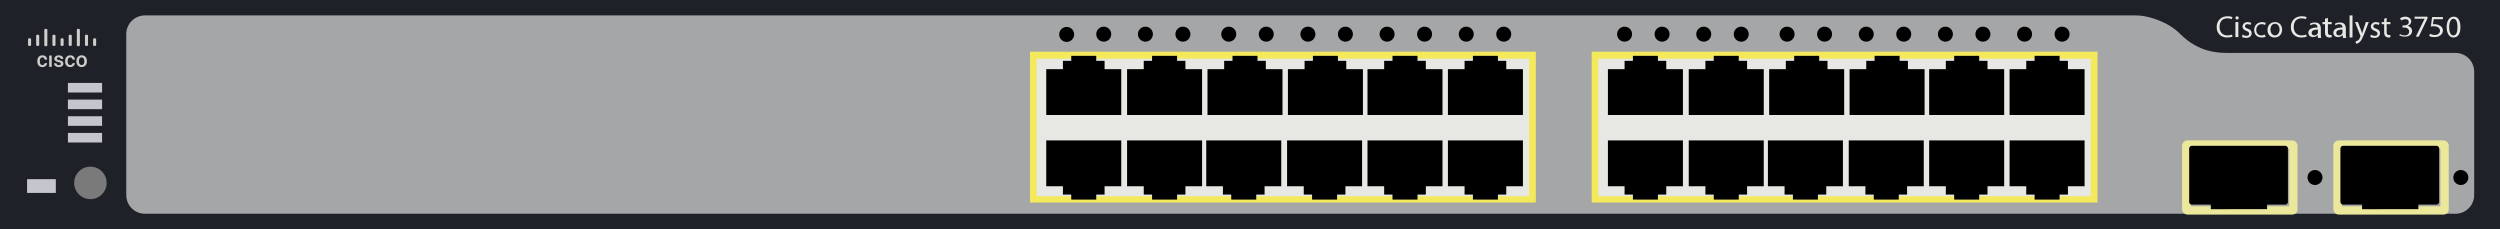 <?xml version="1.0" encoding="utf-8"?>
<!-- Copyright 2022 Virtual Console LLC. All rights reserved. Generator: Adobe Illustrator 23.1.0, SVG Export Plug-In . SVG Version: 6.00 Build 0)  -->
<svg version="1.1" id="Cisco_Catalyst_3750V2-24PS" xmlns="http://www.w3.org/2000/svg" xmlns:xlink="http://www.w3.org/1999/xlink"
	 x="0px" y="0px" viewBox="0 0 600 55" style="enable-background:new 0 0 600 55;" xml:space="preserve">
<style type="text/css">
	.st0{fill:#1F2129;}
	.st1{fill:#A4A6A8;}
	.st2{fill:#F4E95B;}
	.st3{fill:#E7E7E3;}
	.st4{fill:#7A7A7A;}
	.st5{fill:#C5C6CD;}
	.st6{fill:#EBE89B;}
	.st7{fill:#CDCECA;}
</style>
<rect y="0" class="st0" width="600" height="55"/>
<path class="st1" d="M523.3,8.2c-3-3.1-8-4.5-10.5-4.5h-478c-2.5,0-4.5,2-4.5,4.5v38.6
	c0,2.5,2,4.5,4.5,4.5H514.5h2.7h72.1c2.5,0,4.5-2,4.5-4.5V17.2c0-2.5-2-4.5-4.5-4.5h-54.6
	C532.4,12.7,527.7,12.6,523.3,8.2z"/>
<g>
	<rect x="247.2" y="12.4" class="st2" width="121.4" height="36.2"/>
	<rect x="248.8" y="14.1" class="st3" width="118.2" height="33"/>
	<g>
		<polygon points="265.1,16.6 265.1,14.6 263.1,14.6 263.1,13.4 
			257.1,13.4 257.1,14.6 255.1,14.6 255.1,16.6 251.1,16.6 
			251.1,27.6 269.1,27.6 269.1,16.6 		"/>
		<polygon points="284.5,16.6 284.5,14.6 282.5,14.6 282.5,13.4 276.5,13.4 276.5,14.6 
			274.5,14.6 274.5,16.6 270.5,16.6 270.5,27.6 288.5,27.6 288.5,16.6 		"/>
		<polygon points="303.8,16.6 303.8,14.6 301.8,14.6 301.8,13.4 
			295.8,13.4 295.8,14.6 293.8,14.6 293.8,16.6 289.8,16.6 
			289.8,27.6 307.8,27.6 307.8,16.6 		"/>
		<polygon points="323.1,16.6 323.1,14.6 321.1,14.6 321.1,13.4 
			315.1,13.4 315.1,14.6 313.1,14.6 313.1,16.6 309.1,16.6 
			309.1,27.6 327.1,27.6 327.1,16.6 		"/>
		<polygon points="342.2,16.6 342.2,14.6 340.2,14.6 340.2,13.4 
			334.2,13.4 334.2,14.6 332.2,14.6 332.2,16.6 328.2,16.6 
			328.2,27.6 346.2,27.6 346.2,16.6 		"/>
		<polygon points="361.5,16.6 361.5,14.6 359.5,14.6 359.5,13.4 353.5,13.4 353.5,14.6 
			351.5,14.6 351.5,16.6 347.5,16.6 347.5,27.6 365.5,27.6 365.5,16.6 		"/>
	</g>
	<g>
		<polygon points="351.5,44.7 351.5,46.7 353.5,46.7 353.5,47.9 359.5,47.9 359.5,46.7 
			361.5,46.7 361.5,44.7 365.5,44.7 365.5,33.7 347.5,33.7 347.5,44.7 		"/>
		<polygon points="332.2,44.7 332.2,46.7 334.2,46.7 334.2,47.9 
			340.2,47.9 340.2,46.7 342.2,46.7 342.2,44.7 346.2,44.7 
			346.2,33.7 328.2,33.7 328.2,44.7 		"/>
		<polygon points="312.9,44.7 312.9,46.7 314.9,46.7 314.9,47.9 
			320.9,47.9 320.9,46.7 322.9,46.7 322.9,44.7 326.9,44.7 
			326.9,33.7 308.9,33.7 308.9,44.7 		"/>
		<polygon points="293.5,44.7 293.5,46.7 295.5,46.7 295.5,47.9 301.5,47.9 301.5,46.7 
			303.5,46.7 303.5,44.7 307.5,44.7 307.5,33.7 289.5,33.7 289.5,44.7 		"/>
		<polygon points="274.5,44.7 274.5,46.7 276.5,46.7 276.5,47.9 282.5,47.9 282.5,46.7 
			284.5,46.7 284.5,44.7 288.5,44.7 288.5,33.7 270.5,33.7 270.5,44.7 		"/>
		<polygon points="255.1,44.7 255.1,46.7 257.1,46.7 257.1,47.9 
			263.1,47.9 263.1,46.7 265.1,46.7 265.1,44.7 269.1,44.7 
			269.1,33.7 251.1,33.7 251.1,44.7 		"/>
	</g>
</g>
<g>
	<rect x="382" y="12.4" class="st2" width="121.4" height="36.2"/>
	<rect x="383.6" y="14.1" class="st3" width="118.2" height="33"/>
	<g>
		<polygon points="399.9,16.6 399.9,14.6 397.9,14.6 397.9,13.4 
			391.9,13.4 391.9,14.6 389.9,14.6 389.9,16.6 385.9,16.6 
			385.9,27.6 403.9,27.6 403.9,16.6 		"/>
		<polygon points="419.3,16.6 419.3,14.6 417.3,14.6 417.3,13.4 
			411.3,13.4 411.3,14.6 409.3,14.6 409.3,16.6 405.3,16.6 
			405.3,27.6 423.3,27.6 423.3,16.6 		"/>
		<polygon points="438.6,16.6 438.6,14.6 436.6,14.6 436.6,13.4 
			430.6,13.4 430.6,14.6 428.6,14.6 428.6,16.6 424.6,16.6 
			424.6,27.6 442.6,27.6 442.6,16.6 		"/>
		<polygon points="457.9,16.6 457.9,14.6 455.9,14.6 455.9,13.4 
			449.9,13.4 449.9,14.6 447.9,14.6 447.9,16.6 443.9,16.6 
			443.9,27.6 461.9,27.6 461.9,16.6 		"/>
		<polygon points="477,16.6 477,14.6 475,14.6 475,13.4 469,13.4 469,14.6 467,14.6 
			467,16.6 463,16.6 463,27.6 481,27.6 481,16.6 		"/>
		<polygon points="496.3,16.6 496.3,14.6 494.3,14.6 494.3,13.4 
			488.3,13.4 488.3,14.6 486.3,14.6 486.3,16.6 482.3,16.6 
			482.3,27.6 500.3,27.6 500.3,16.6 		"/>
	</g>
	<g>
		<polygon points="486.3,44.7 486.3,46.7 488.3,46.7 488.3,47.9 
			494.3,47.9 494.3,46.7 496.3,46.7 496.3,44.7 500.3,44.7 
			500.3,33.7 482.3,33.7 482.3,44.7 		"/>
		<polygon points="467,44.7 467,46.7 469,46.7 469,47.9 475,47.9 475,46.7 477,46.7 
			477,44.7 481,44.7 481,33.7 463,33.7 463,44.7 		"/>
		<polygon points="447.7,44.7 447.7,46.7 449.7,46.7 449.7,47.9 
			455.7,47.9 455.7,46.7 457.7,46.7 457.7,44.7 461.7,44.7 
			461.7,33.7 443.7,33.7 443.7,44.7 		"/>
		<polygon points="428.3,44.7 428.3,46.7 430.3,46.7 430.3,47.9 
			436.3,47.9 436.3,46.7 438.3,46.7 438.3,44.7 442.3,44.7 
			442.3,33.7 424.3,33.7 424.3,44.7 		"/>
		<polygon points="409.3,44.7 409.3,46.7 411.3,46.7 411.3,47.9 
			417.3,47.9 417.3,46.7 419.3,46.7 419.3,44.7 423.3,44.7 
			423.3,33.7 405.3,33.7 405.3,44.7 		"/>
		<polygon points="389.9,44.7 389.9,46.7 391.9,46.7 391.9,47.9 
			397.9,47.9 397.9,46.7 399.9,46.7 399.9,44.7 403.9,44.7 
			403.9,33.7 385.9,33.7 385.9,44.7 		"/>
	</g>
</g>
<circle class="st4" cx="21.7" cy="43.9" r="3.9"/>
<rect x="6.5" y="43" class="st5" width="6.9" height="3.3"/>
<rect x="16.3" y="19.9" class="st5" width="8.2" height="2.3"/>
<rect x="16.3" y="23.9" class="st5" width="8.2" height="2.3"/>
<rect x="16.3" y="27.9" class="st5" width="8.2" height="2.3"/>
<rect x="16.3" y="31.9" class="st5" width="8.2" height="2.3"/>
<g>
	<path class="st6" d="M550.1,51.5H525c-0.7,0-1.3-0.6-1.3-1.3V35
		c0-0.7,0.6-1.3,1.3-1.3h25.1c0.7,0,1.3,0.6,1.3,1.3v15.4
		C551.4,51,550.8,51.5,550.1,51.5z M525.8,49.5h23.6V35.7h-23.6V49.5z"/>
</g>
<g>
	<path d="M530.6,50.2v-1.1H526c-0.3,0-0.6-0.3-0.6-0.6V35.6
		C525.4,35.3,525.7,35,526,35h22.5c0.3,0,0.6,0.3,0.6,0.6V48.5
		c0,0.3-0.3,0.6-0.6,0.6h-4.4v1.1
		C544.1,50.2,530.6,50.2,530.6,50.2z"/>
</g>
<g>
	<path class="st6" d="M586.4,51.5h-25.1c-0.7,0-1.3-0.6-1.3-1.3V35
		c0-0.7,0.6-1.3,1.3-1.3h25.1c0.7,0,1.3,0.6,1.3,1.3v15.4
		C587.7,51,587.1,51.5,586.4,51.5z M562.1,49.5h23.6V35.7h-23.6V49.5z"/>
</g>
<g>
	<path d="M566.9,50.2v-1.1h-4.6c-0.3,0-0.6-0.3-0.6-0.6V35.6
		c0-0.3,0.3-0.6,0.6-0.6h22.5c0.3,0,0.6,0.3,0.6,0.6V48.5
		c0,0.3-0.3,0.6-0.6,0.6h-4.4v1.1
		C580.4,50.2,566.9,50.2,566.9,50.2z"/>
</g>
<g>
	<path class="st3" d="M535.8,8.8C535.6,8.9,535.1,9,534.5,9
		c-1.4,0-2.5-0.9-2.5-2.5s1.1-2.6,2.6-2.6c0.6,0,1,0.1,1.2,0.2
		l-0.2,0.5c-0.2-0.1-0.6-0.2-1-0.2c-1.2,0-1.9,0.7-1.9,2.1
		c0,1.2,0.7,2,1.9,2c0.4,0,0.8-0.1,1.1-0.2L535.8,8.8z"/>
	<path class="st3" d="M537.3,4.3c0,0.2-0.2,0.4-0.4,0.4
		s-0.4-0.2-0.4-0.4c0-0.2,0.2-0.4,0.4-0.4
		S537.3,4.1,537.3,4.3z M536.5,8.9V5.3h0.7v3.6H536.5z"/>
	<path class="st3" d="M538.2,8.3c0.2,0.1,0.5,0.3,0.9,0.3
		c0.5,0,0.7-0.2,0.7-0.5s-0.2-0.5-0.7-0.7
		c-0.6-0.2-0.9-0.6-0.9-1c0-0.6,0.5-1.1,1.2-1.1
		c0.4,0,0.7,0.1,0.9,0.2l-0.2,0.5
		C540,5.9,539.7,5.8,539.4,5.8c-0.4,0-0.6,0.2-0.6,0.5
		S539,6.7,539.5,6.9c0.6,0.2,0.9,0.5,0.9,1.1s-0.5,1.1-1.3,1.1
		c-0.4,0-0.8-0.1-1-0.2L538.2,8.3z"/>
	<path class="st3" d="M543.8,8.8c-0.2,0.1-0.5,0.2-1,0.2
		C541.7,9,541,8.3,541,7.2s0.8-1.9,1.9-1.9
		c0.4,0,0.7,0.1,0.9,0.2l-0.2,0.5
		c-0.2-0.1-0.4-0.2-0.8-0.2C542,5.8,541.5,6.4,541.5,7.2
		s0.5,1.3,1.2,1.3c0.4,0,0.6-0.1,0.8-0.2L543.8,8.8z"/>
	<path class="st3" d="M547.7,7.1c0,1.3-0.9,1.9-1.8,1.9
		c-1,0-1.7-0.7-1.7-1.8C544.2,6,545,5.3,546,5.3
		C547,5.3,547.7,6,547.7,7.1z M544.9,7.1
		c0,0.8,0.5,1.4,1.1,1.4s1.1-0.6,1.1-1.4
		c0-0.6-0.3-1.4-1.1-1.4S544.9,6.5,544.9,7.1z"/>
	<path class="st3" d="M553.6,8.8c-0.2,0.1-0.7,0.2-1.3,0.2
		c-1.4,0-2.5-0.9-2.5-2.5s1.1-2.6,2.6-2.6c0.6,0,1,0.1,1.2,0.2
		l-0.2,0.5c-0.2-0.1-0.6-0.2-1-0.2c-1.2,0-1.9,0.7-1.9,2.1
		c0,1.2,0.7,2,1.9,2c0.4,0,0.8-0.1,1.1-0.2L553.6,8.8z"/>
	<path class="st3" d="M556.3,8.9l-0.1-0.5l0,0c-0.2,0.3-0.6,0.5-1.1,0.5
		c-0.7,0-1.1-0.5-1.1-1c0-0.9,0.8-1.3,2.2-1.3v0
		c0-0.3-0.1-0.8-0.8-0.8c-0.3,0-0.7,0.1-0.9,0.3l-0.1-0.4
		c0.3-0.2,0.7-0.3,1.2-0.3c1.1,0,1.4,0.7,1.4,1.5v1.3
		c0,0.3,0,0.6,0.1,0.9h-0.8V8.9z M556.3,7.1
		c-0.7,0-1.5,0.1-1.5,0.8c0,0.4,0.3,0.6,0.6,0.6
		c0.5,0,0.8-0.3,0.9-0.6c0-0.1,0-0.1,0-0.2V7.1z"/>
	<path class="st3" d="M558.7,4.3v1h0.9v0.5h-0.9v1.9c0,0.4,0.1,0.7,0.5,0.7
		c0.2,0,0.3,0,0.4,0v0.5C559.5,9,559.3,9,559,9
		s-0.5-0.1-0.7-0.3S558,8.2,558,7.8v-2h-0.6V5.3H558V4.5L558.7,4.3z"
		/>
	<path class="st3" d="M562.3,8.9l-0.1-0.5l0,0c-0.2,0.3-0.6,0.5-1.1,0.5
		c-0.7,0-1.1-0.5-1.1-1c0-0.9,0.8-1.3,2.2-1.3v0
		c0-0.3-0.1-0.8-0.8-0.8c-0.3,0-0.7,0.1-0.9,0.3l-0.1-0.4
		c0.3-0.2,0.7-0.3,1.2-0.3c1.1,0,1.4,0.7,1.4,1.5v1.3
		c0,0.3,0,0.6,0.1,0.9h-0.8V8.9z M562.2,7.1
		c-0.7,0-1.5,0.1-1.5,0.8c0,0.4,0.3,0.6,0.6,0.6
		c0.5,0,0.8-0.3,0.9-0.6c0-0.1,0-0.1,0-0.2V7.1z"/>
	<path class="st3" d="M563.9,3.7h0.7v5.3h-0.7V3.7z"/>
	<path class="st3" d="M565.9,5.3l0.8,2.1c0.1,0.2,0.2,0.5,0.2,0.7l0,0
		C567,7.9,567,7.6,567.1,7.4l0.7-2.1h0.7l-1,2.6
		c-0.5,1.2-0.8,1.9-1.2,2.2c-0.3,0.3-0.6,0.4-0.8,0.4
		l-0.2-0.5c0.2-0.1,0.4-0.2,0.6-0.3
		c0.2-0.1,0.4-0.4,0.5-0.7c0-0.1,0.1-0.1,0.1-0.2
		c0,0,0-0.1,0-0.2l-1.3-3.3H565.9z"/>
	<path class="st3" d="M569,8.3c0.2,0.1,0.5,0.3,0.9,0.3
		c0.5,0,0.7-0.2,0.7-0.5s-0.2-0.5-0.7-0.7C569.3,7.2,569,6.8,569,6.4
		c0-0.6,0.5-1.1,1.2-1.1c0.4,0,0.7,0.1,0.9,0.2l-0.2,0.5
		C570.8,5.9,570.5,5.8,570.2,5.8c-0.4,0-0.6,0.2-0.6,0.5
		s0.2,0.4,0.7,0.6c0.6,0.2,0.9,0.5,0.9,1.1
		s-0.5,1.1-1.3,1.1c-0.4,0-0.8-0.1-1-0.2L569,8.3z"/>
	<path class="st3" d="M572.8,4.3v1h0.9v0.5h-0.9v1.9c0,0.4,0.1,0.7,0.5,0.7
		c0.2,0,0.3,0,0.4,0v0.5c-0.1,0.1-0.3,0.1-0.5,0.1
		c-0.3,0-0.5-0.1-0.7-0.3s-0.3-0.5-0.3-0.9v-2h-0.6V5.3h0.6V4.5
		L572.8,4.3z"/>
	<path class="st3" d="M576,8.2c0.2,0.1,0.6,0.3,1.1,0.3
		c0.8,0,1.1-0.5,1.1-0.9c0-0.7-0.6-1-1.2-1h-0.4v-0.5h0.4
		c0.5,0,1.1-0.2,1.1-0.8c0-0.4-0.2-0.7-0.8-0.7
		c-0.4,0-0.8,0.2-1,0.3L576,4.4c0.3-0.2,0.7-0.4,1.3-0.4
		c0.9,0,1.4,0.6,1.4,1.1s-0.3,0.9-0.9,1.1l0,0
		c0.6,0.1,1.1,0.6,1.1,1.2c0,0.8-0.6,1.4-1.8,1.4
		c-0.5,0-1-0.2-1.3-0.3L576,8.2z"/>
	<path class="st3" d="M590.5,6.5c0,1.6-0.6,2.5-1.7,2.5c-0.9,0-1.6-0.9-1.6-2.5
		s0.7-2.5,1.7-2.5S590.5,4.9,590.5,6.5z M587.8,6.5c0,1.3,0.4,2,1,2
		c0.7,0,1-0.8,1-2s-0.3-2-1-2C588.3,4.5,587.8,5.2,587.8,6.5z"/>
</g>
<ellipse transform="matrix(0.208 -0.978 0.978 0.208 194.756 256.823)" cx="255.9" cy="8.2" rx="1.8" ry="1.8"/>
<circle cx="264.9" cy="8.2" r="1.8"/>
<circle cx="274.9" cy="8.2" r="1.8"/>
<circle cx="283.9" cy="8.2" r="1.8"/>
<circle cx="294.9" cy="8.2" r="1.8"/>
<circle cx="303.9" cy="8.2" r="1.8"/>
<circle cx="313.9" cy="8.2" r="1.8"/>
<circle cx="322.9" cy="8.2" r="1.8"/>
<circle cx="332.9" cy="8.2" r="1.8"/>
<circle cx="341.9" cy="8.2" r="1.8"/>
<circle cx="351.9" cy="8.2" r="1.8"/>
<circle cx="360.9" cy="8.2" r="1.8"/>
<circle cx="389.9" cy="8.2" r="1.8"/>
<circle cx="398.9" cy="8.2" r="1.8"/>
<circle cx="408.9" cy="8.2" r="1.8"/>
<circle cx="417.9" cy="8.2" r="1.8"/>
<circle cx="428.9" cy="8.2" r="1.8"/>
<circle cx="437.9" cy="8.2" r="1.8"/>
<circle cx="447.9" cy="8.2" r="1.8"/>
<circle cx="456.9" cy="8.2" r="1.8"/>
<circle cx="466.9" cy="8.2" r="1.8"/>
<circle cx="475.9" cy="8.2" r="1.8"/>
<circle cx="485.9" cy="8.2" r="1.8"/>
<circle cx="494.9" cy="8.2" r="1.8"/>
<circle cx="555.6" cy="42.6" r="1.8"/>
<circle cx="590.6" cy="42.6" r="1.8"/>
<g>
	<path class="st3" d="M582.6,4V4.4L580.5,8.8h-0.7l2.1-4.3l0,0h-2.4v-0.5
		H582.6z"/>
</g>
<g>
	<path class="st3" d="M586.1,4.6h-2l-0.2,1.2c0.1,0,0.2,0,0.4,0
		c0.4,0,0.8,0.1,1.2,0.3c0.4,0.2,0.8,0.6,0.8,1.2
		c0,0.9-0.8,1.6-2,1.6c-0.6,0-1.1-0.1-1.3-0.3l0.2-0.5
		c0.2,0.1,0.7,0.3,1.1,0.3c0.7,0,1.3-0.4,1.3-1
		s-0.5-1.1-1.5-1.1c-0.3,0-0.5,0-0.7,0.1l0.3-2.3h2.6v0.5H586.1z"/>
</g>
<g>
	<g>
		<g>
			<path class="st7" d="M10.185,15.61c0.152,0,0.279-0.045,0.38-0.133
				c0.1-0.089,0.154-0.199,0.161-0.33h0.576
				c-0.007,0.17-0.06,0.328-0.158,0.475c-0.099,0.147-0.233,0.263-0.403,0.349
				c-0.169,0.086-0.352,0.128-0.548,0.128c-0.381,0-0.683-0.123-0.907-0.37
				c-0.223-0.246-0.334-0.587-0.334-1.021v-0.063c0-0.414,0.111-0.746,0.332-0.995
				c0.222-0.249,0.524-0.374,0.906-0.374c0.324,0,0.588,0.094,0.792,0.283
				c0.204,0.189,0.311,0.437,0.321,0.744h-0.576
				c-0.007-0.156-0.06-0.285-0.16-0.385c-0.1-0.101-0.227-0.151-0.382-0.151
				c-0.198,0-0.35,0.072-0.458,0.215c-0.108,0.144-0.162,0.361-0.164,0.653v0.099
				c0,0.295,0.053,0.515,0.16,0.661C9.83,15.537,9.984,15.61,10.185,15.61z"/>
			<path class="st7" d="M12.415,16.048h-0.612v-2.723h0.612V16.048z"/>
			<path class="st7" d="M14.608,15.307c0-0.109-0.045-0.192-0.135-0.249
				c-0.09-0.057-0.239-0.108-0.447-0.151c-0.208-0.044-0.382-0.099-0.521-0.166
				c-0.305-0.147-0.458-0.361-0.458-0.642c0-0.235,0.099-0.431,0.297-0.589
				c0.198-0.158,0.45-0.237,0.755-0.237c0.325,0,0.588,0.081,0.789,0.242
				c0.201,0.161,0.301,0.37,0.301,0.627h-0.612c0-0.118-0.044-0.215-0.13-0.294
				c-0.087-0.078-0.203-0.117-0.347-0.117c-0.135,0-0.244,0.031-0.329,0.093
				c-0.084,0.062-0.127,0.145-0.127,0.249c0,0.094,0.039,0.167,0.118,0.219
				c0.078,0.052,0.238,0.105,0.478,0.157c0.24,0.053,0.429,0.116,0.565,0.189
				c0.137,0.073,0.239,0.161,0.305,0.263c0.066,0.102,0.099,0.227,0.099,0.373
				c0,0.245-0.102,0.443-0.304,0.595c-0.203,0.152-0.469,0.228-0.798,0.228
				c-0.223,0-0.422-0.04-0.596-0.121c-0.175-0.081-0.31-0.191-0.408-0.332
				c-0.097-0.141-0.146-0.293-0.146-0.456h0.594
				c0.008,0.144,0.063,0.255,0.164,0.333c0.1,0.078,0.234,0.117,0.4,0.117
				c0.161,0,0.283-0.031,0.367-0.092C14.566,15.487,14.608,15.407,14.608,15.307z"/>
			<path class="st7" d="M16.861,15.61c0.152,0,0.279-0.045,0.38-0.133
				c0.1-0.089,0.154-0.199,0.161-0.33h0.576
				c-0.007,0.17-0.06,0.328-0.158,0.475c-0.099,0.147-0.233,0.263-0.403,0.349
				c-0.169,0.086-0.352,0.128-0.548,0.128c-0.381,0-0.683-0.123-0.907-0.37
				c-0.223-0.246-0.334-0.587-0.334-1.021v-0.063c0-0.414,0.111-0.746,0.332-0.995
				c0.222-0.249,0.524-0.374,0.906-0.374c0.324,0,0.588,0.094,0.792,0.283
				c0.204,0.189,0.311,0.437,0.321,0.744H17.402
				c-0.007-0.156-0.06-0.285-0.16-0.385c-0.1-0.101-0.227-0.151-0.382-0.151
				c-0.198,0-0.35,0.072-0.458,0.215c-0.108,0.144-0.162,0.361-0.164,0.653v0.099
				c0,0.295,0.053,0.515,0.16,0.661C16.505,15.537,16.659,15.61,16.861,15.61z"/>
			<path class="st7" d="M18.326,14.661c0-0.267,0.053-0.507,0.158-0.721
				c0.105-0.214,0.254-0.379,0.446-0.493c0.191-0.115,0.411-0.173,0.66-0.173
				c0.367,0,0.666,0.118,0.895,0.355c0.229,0.237,0.353,0.55,0.371,0.941
				l0.002,0.144c0,0.269-0.051,0.508-0.155,0.72
				c-0.103,0.212-0.251,0.375-0.443,0.491c-0.192,0.115-0.414,0.173-0.666,0.173
				c-0.385,0-0.692-0.128-0.923-0.384c-0.231-0.256-0.346-0.597-0.346-1.023V14.661z
				 M18.937,14.714c0,0.28,0.058,0.5,0.174,0.658
				c0.115,0.158,0.277,0.238,0.483,0.238s0.367-0.081,0.482-0.242
				c0.115-0.161,0.172-0.397,0.172-0.707c0-0.275-0.059-0.493-0.177-0.655
				c-0.118-0.161-0.279-0.242-0.482-0.242c-0.2,0-0.359,0.08-0.476,0.238
				C18.996,14.161,18.937,14.398,18.937,14.714z"/>
		</g>
	</g>
	<path class="st7" d="M7.193,11.027H6.996c-0.148,0-0.269-0.12-0.269-0.269V9.459
		c0-0.148,0.12-0.269,0.269-0.269h0.197c0.148,0,0.269,0.12,0.269,0.269v1.299
		C7.462,10.906,7.342,11.027,7.193,11.027z"/>
	<path class="st7" d="M9.145,11.027H8.948c-0.148,0-0.269-0.12-0.269-0.269V8.601
		c0-0.148,0.12-0.269,0.269-0.269h0.197c0.148,0,0.269,0.12,0.269,0.269v2.157
		C9.414,10.906,9.294,11.027,9.145,11.027z"/>
	<path class="st7" d="M11.097,11.088h-0.197c-0.148,0-0.269-0.12-0.269-0.269V7.193
		c0-0.148,0.12-0.269,0.269-0.269h0.197c0.148,0,0.269,0.12,0.269,0.269v3.626
		C11.366,10.968,11.245,11.088,11.097,11.088z"/>
	<path class="st7" d="M15.001,11.027H14.804c-0.148,0-0.269-0.12-0.269-0.269V9.459
		c0-0.148,0.12-0.269,0.269-0.269h0.197c0.148,0,0.269,0.12,0.269,0.269v1.299
		C15.27,10.906,15.149,11.027,15.001,11.027z"/>
	<path class="st7" d="M22.808,11.027h-0.197c-0.148,0-0.269-0.12-0.269-0.269V9.459
		c0-0.148,0.12-0.269,0.269-0.269h0.197c0.148,0,0.269,0.12,0.269,0.269v1.299
		C23.077,10.906,22.957,11.027,22.808,11.027z"/>
	<path class="st7" d="M16.953,11.027h-0.197c-0.148,0-0.269-0.12-0.269-0.269V8.601
		c0-0.148,0.12-0.269,0.269-0.269h0.197c0.148,0,0.269,0.12,0.269,0.269v2.157
		C17.222,10.906,17.101,11.027,16.953,11.027z"/>
	<path class="st7" d="M20.857,11.027h-0.197c-0.148,0-0.269-0.12-0.269-0.269V8.601
		c0-0.148,0.12-0.269,0.269-0.269h0.197c0.148,0,0.269,0.12,0.269,0.269v2.157
		C21.125,10.906,21.005,11.027,20.857,11.027z"/>
	<path class="st7" d="M18.905,11.088h-0.197c-0.148,0-0.269-0.12-0.269-0.269V7.193
		c0-0.148,0.12-0.269,0.269-0.269h0.197c0.148,0,0.269,0.12,0.269,0.269v3.626
		C19.173,10.968,19.053,11.088,18.905,11.088z"/>
	<path class="st7" d="M13.049,11.027H12.852c-0.148,0-0.269-0.12-0.269-0.269V8.601
		c0-0.148,0.12-0.269,0.269-0.269h0.197c0.148,0,0.269,0.12,0.269,0.269v2.157
		C13.318,10.906,13.197,11.027,13.049,11.027z"/>
</g>
</svg>
